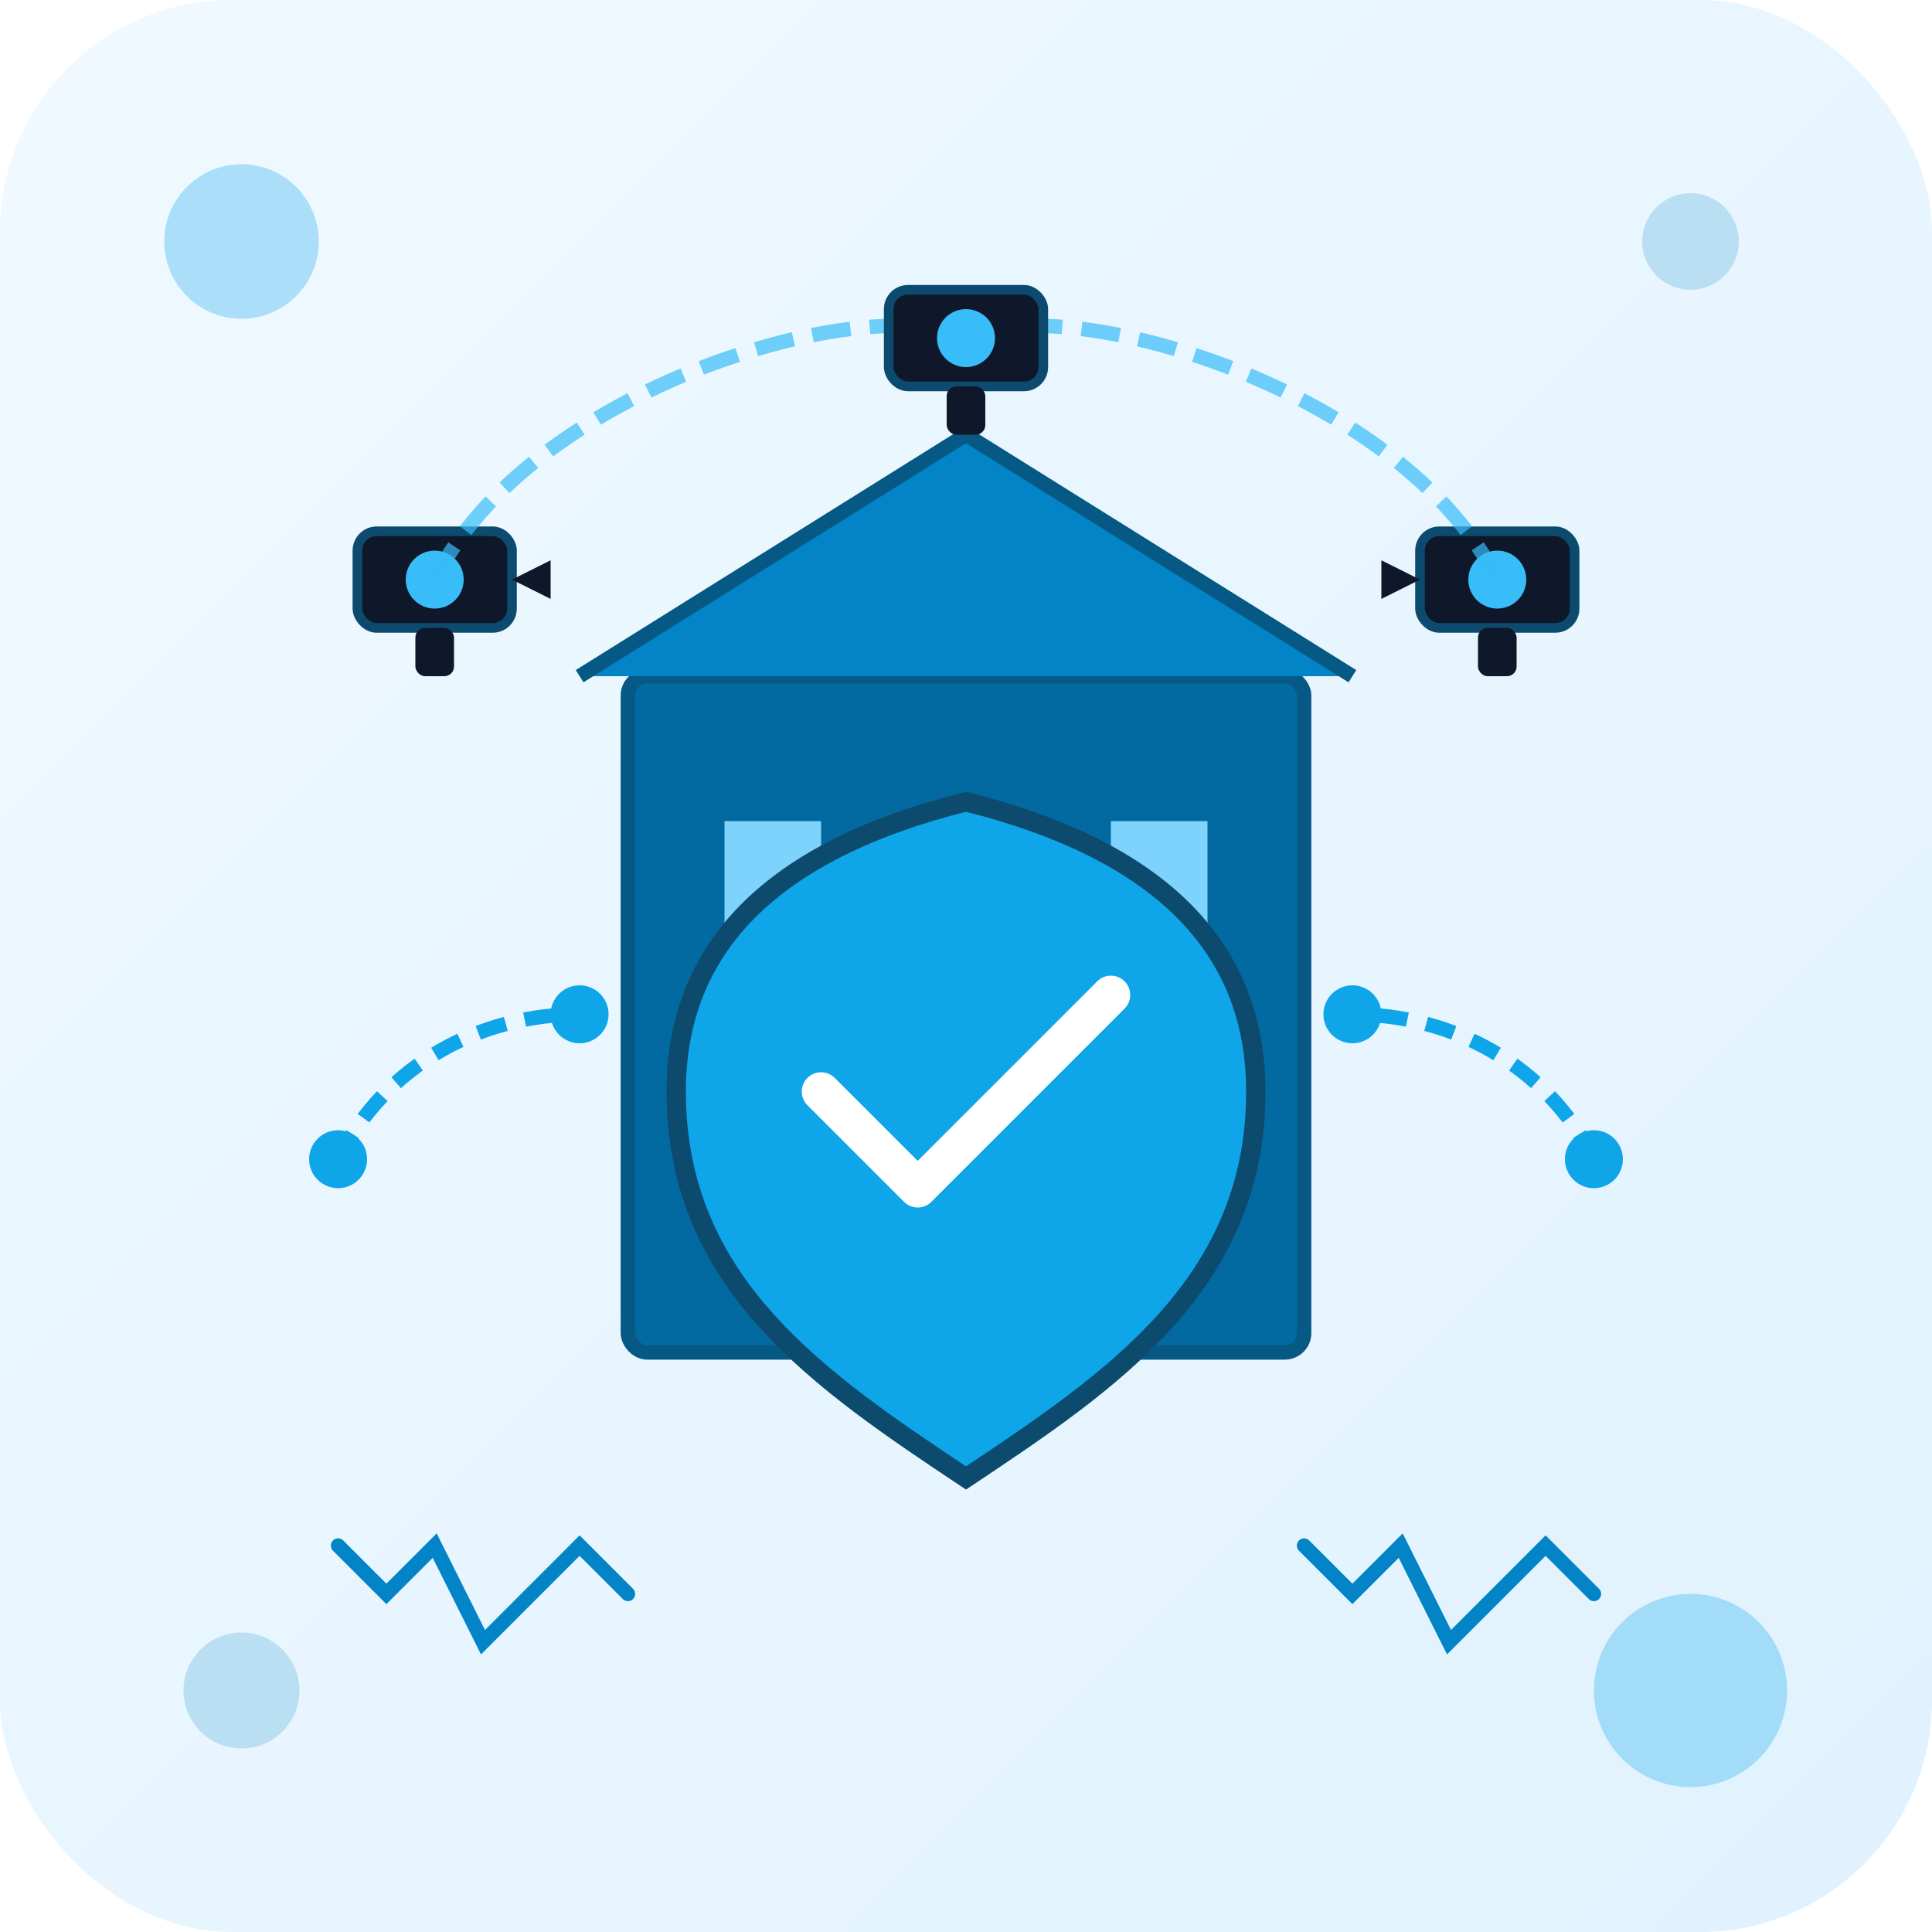 <svg xmlns="http://www.w3.org/2000/svg" xmlns:xlink="http://www.w3.org/1999/xlink" fill="none" viewBox="0 0 200 200"><defs><linearGradient id="a" x1="0" x2="200" y1="0" y2="200" gradientUnits="userSpaceOnUse"><stop offset="0" stop-color="#F0F9FF"/><stop offset="1" stop-color="#E0F2FE"/></linearGradient><linearGradient id="c" x1="100" x2="100" y1="80" y2="140" gradientUnits="userSpaceOnUse"><stop offset="0" stop-color="#0EA5E9"/><stop offset="1" stop-color="#0284C7"/></linearGradient><filter id="b" width="200" height="200" x="0" y="0" color-interpolation-filters="sRGB" filterUnits="userSpaceOnUse"><feFlood flood-opacity="0" result="BackgroundImageFix"/><feColorMatrix in="SourceAlpha" result="hardAlpha" values="0 0 0 0 0 0 0 0 0 0 0 0 0 0 0 0 0 0 127 0"/><feOffset dy="3"/><feGaussianBlur stdDeviation="4"/><feComposite in2="hardAlpha" operator="out"/><feColorMatrix values="0 0 0 0 0.054 0 0 0 0 0.647 0 0 0 0 0.914 0 0 0 0.3 0"/><feBlend in2="BackgroundImageFix" result="effect1_dropShadow_1_2"/><feBlend in="SourceGraphic" in2="effect1_dropShadow_1_2" result="shape"/></filter></defs><rect width="200" height="200" fill="url(#a)" rx="24"/><g transform="translate(65 45)"><rect width="70" height="70" y="25" fill="#0369A1" stroke="#075985" stroke-width="1.5" rx="2"/><path fill="#0284C7" stroke="#075985" stroke-width="1.5" d="M-5 25 35 0l40 25"/><path fill="#7DD3FC" d="M30 70h10v25H30zM10 40h10v15H10zm20 0h10v15H30zm20 0h10v15H50zM10 65h10v15H10zm40 0h10v15H50z"/></g><g filter="url(#b)" transform="translate(100 110)"><path fill="url(#c)" d="M0-30q-30 7.5-30 30c0 20 15 30 30 40C15 30 30 20 30 0q0-22.5-30-30"/><path stroke="#0C4A6E" stroke-width="2" d="M0-30q-30 7.5-30 30c0 20 15 30 30 40C15 30 30 20 30 0q0-22.5-30-30Z"/><path stroke="#fff" stroke-linecap="round" stroke-linejoin="round" stroke-width="4" d="m-15 0 10 10 20-20"/></g><g transform="translate(45 60)"><rect width="16" height="10" x="-8" y="-5" fill="#0F172A" stroke="#0C4A6E" rx="2"/><circle r="3" fill="#38BDF8"/><path fill="#0F172A" d="m8 0 4-2v4z"/><rect width="4" height="5" x="-2" y="5" fill="#0F172A" rx="1"/></g><g transform="translate(155 60)"><rect width="16" height="10" x="-8" y="-5" fill="#0F172A" stroke="#0C4A6E" rx="2"/><circle r="3" fill="#38BDF8"/><path fill="#0F172A" d="m-8 0-4-2v4z"/><rect width="4" height="5" x="-2" y="5" fill="#0F172A" rx="1"/></g><path stroke="#38BDF8" stroke-dasharray="4 2" stroke-opacity=".7" stroke-width="1.5" d="M45 60c10-20 45-30 55-25m55 25c-10-20-45-30-55-25"/><g transform="translate(100 35)"><rect width="16" height="10" x="-8" y="-5" fill="#0F172A" stroke="#0C4A6E" rx="2"/><circle r="3" fill="#38BDF8"/><rect width="4" height="5" x="-2" y="5" fill="#0F172A" rx="1"/></g><path stroke="#0EA5E9" stroke-dasharray="3 2" stroke-width="1.5" d="M35 120c5-10 15-15 25-15m105 15c-5-10-15-15-25-15"/><circle cx="35" cy="120" r="3" fill="#0EA5E9"/><circle cx="165" cy="120" r="3" fill="#0EA5E9"/><circle cx="60" cy="105" r="3" fill="#0EA5E9"/><circle cx="140" cy="105" r="3" fill="#0EA5E9"/><path stroke="#0284C7" stroke-linecap="round" stroke-width="1.5" d="m35 160 5 5 5-5 5 10 5-5 5-5 5 5m70-5 5 5 5-5 5 10 5-5 5-5 5 5"/><circle cx="25" cy="25" r="8" fill="#0EA5E9" fill-opacity=".3"/><circle cx="175" cy="175" r="10" fill="#0EA5E9" fill-opacity=".3"/><circle cx="175" cy="25" r="5" fill="#0284C7" fill-opacity=".2"/><circle cx="25" cy="175" r="6" fill="#0284C7" fill-opacity=".2"/></svg>